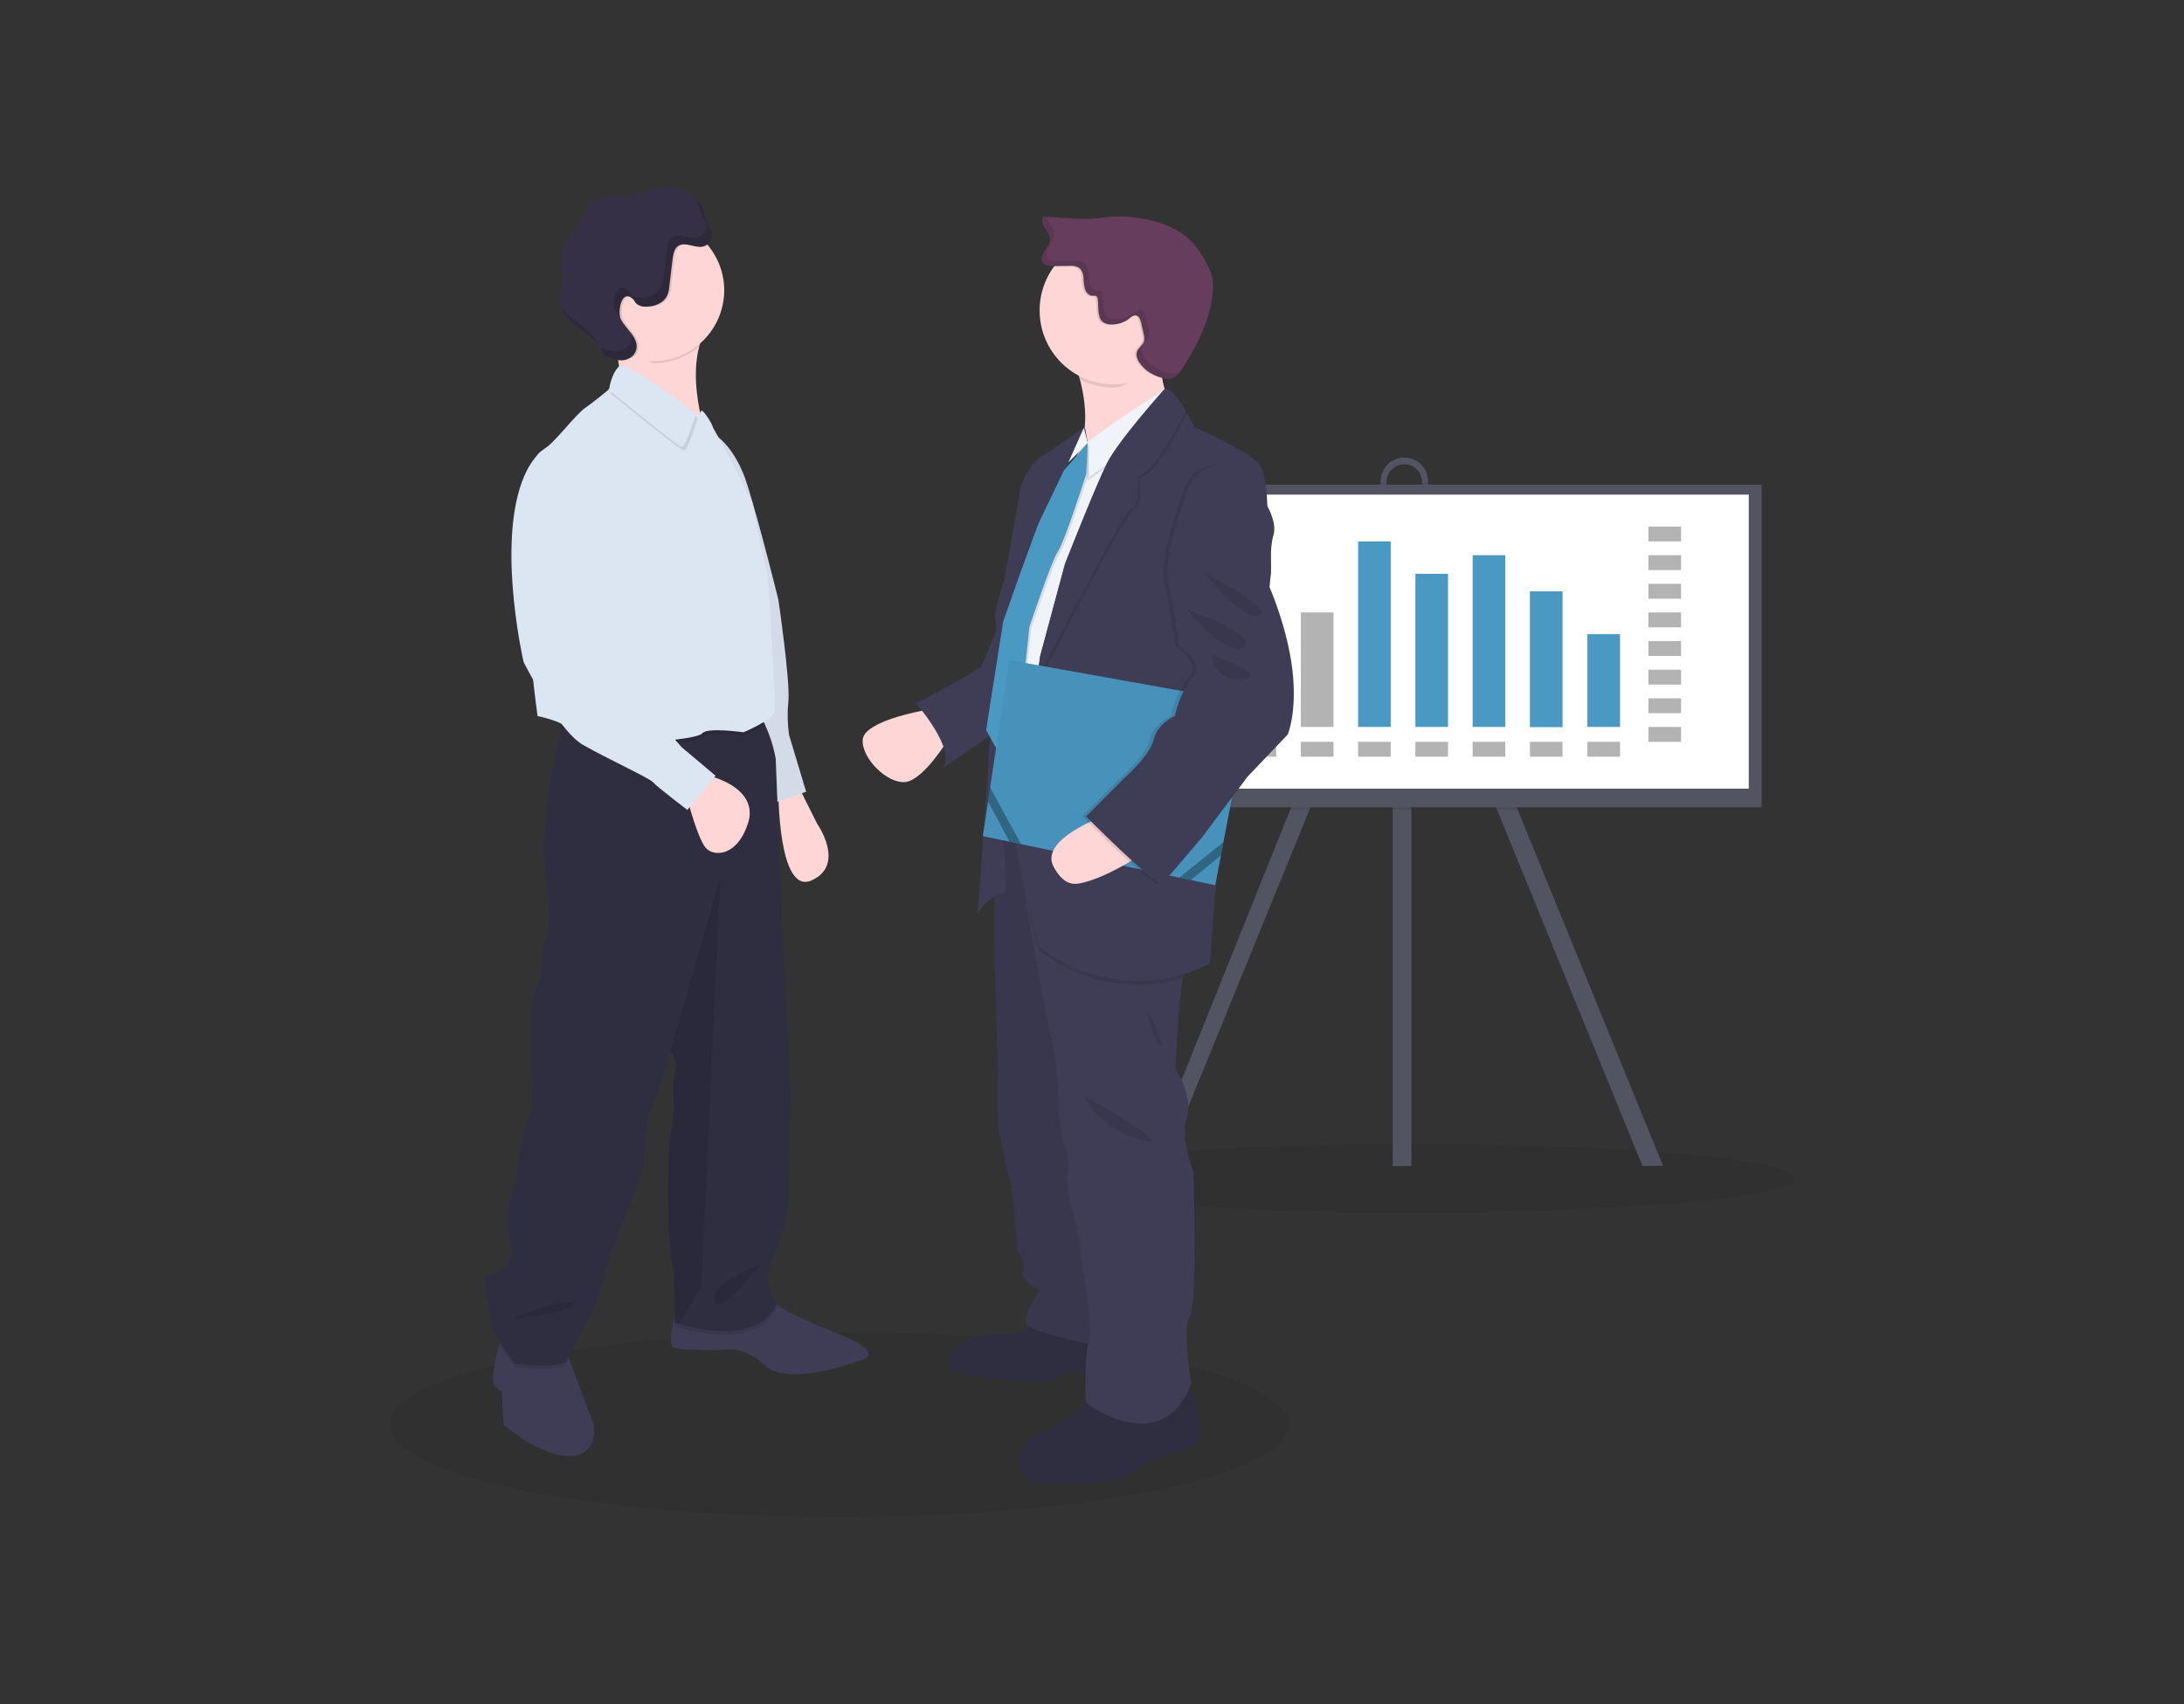 <?xml version="1.0" encoding="utf-8"?>
<!-- Generator: Adobe Illustrator 24.0.3, SVG Export Plug-In . SVG Version: 6.00 Build 0)  -->
<svg version="1.1" id="Ebene_1" xmlns="http://www.w3.org/2000/svg" xmlns:xlink="http://www.w3.org/1999/xlink" x="0px" y="0px"
	 viewBox="0 0 984 768" style="enable-background:new 0 0 984 768;" xml:space="preserve">
<rect x="0" y="0" width="984" height="768" fill="#333333" stroke="none"/>
<style type="text/css">
	.st0{fill:none;}
	.st1{opacity:0.1;fill:#1D1D1B;}
	.st2{fill:#535461;}
	.st3{opacity:0.1;enable-background:new    ;}
	.st4{fill:#FFFFFF;}
	.st5{fill:#B3B3B3;}
	.st6{fill:#4999C3;}
	.st7{fill:#3F3D56;}
	.st8{fill:#FFD6D6;}
	.st9{fill:#DCE6F2;}
	.st10{opacity:5.000000e-02;enable-background:new    ;}
	.st11{fill:#2F2E41;}
	.st12{fill:#353045;}
	.st13{opacity:0.15;}
	.st14{fill:url(#SVGID_1_);}
	.st15{fill:#F0F3F7;}
	.st16{fill:#663D5C;}
	.st17{opacity:0.3;enable-background:new    ;}
</style>
<title>illu_arbeitgeber</title>
<g id="rechteck">
	<rect y="0" class="st0" width="984" height="768"/>
</g>
<g id="TYPO">
	<ellipse class="st1" cx="636.2" cy="531" rx="172.2" ry="15.4"/>
	<polygon class="st2" points="632.2,276.7 635.9,274.8 639.2,273.2 683.8,364.9 749.3,525.4 740,525.4 674.5,364.9 635.9,285.7 
		632.2,278.1 631.7,276.9 	"/>
	<polygon class="st2" points="581.3,364.9 625.3,273.2 627.5,274.3 632.2,276.7 632.8,276.9 632.2,278.1 627.5,287.8 590,364.9 
		524.5,525.4 516.8,525.4 	"/>
	<rect x="627.5" y="251.7" class="st2" width="8.4" height="273.8"/>
	<path class="st2" d="M622,217.2v3.8c0,0.2,0,0.3,0,0.5c0,5.9,4.8,10.7,10.7,10.7c5.9,0,10.7-4.8,10.7-10.7c0-0.2,0-0.3,0-0.5v-3.8
		c0.2-5.9-4.4-10.8-10.3-11s-10.8,4.4-11,10.3C622,216.8,622,217,622,217.2L622,217.2z M624.7,217.2L624.7,217.2c0-4.4,3.6-8,8-8
		s8,3.6,8,8v3.8c0,4.4-3.6,8-8,8s-8-3.6-8-8V217.2z"/>
	<polygon class="st3" points="625.3,273.2 627.5,274.3 627.5,251.7 635.9,251.7 635.9,274.8 639.2,273.2 683.8,364.9 674.5,364.9 
		635.9,285.7 635.9,364.9 627.5,364.9 627.5,287.8 590,364.9 581.3,364.9 	"/>
	<path class="st3" d="M624.7,217.6v3.4c0,4.4,3.6,8,8,8s8-3.6,8-8v-3.4h2.7v3.4c0,0.2,0,0.3,0,0.5c-0.1,5.9-5,10.6-10.9,10.4
		c-5.9-0.1-10.6-5-10.4-10.9l0,0v-3.4H624.7z"/>
	<rect x="471.7" y="218.4" class="st2" width="322" height="145.4"/>
	<rect x="478.1" y="222.9" class="st4" width="309.8" height="132.5"/>
	<rect x="742.7" y="237.3" class="st5" width="14.7" height="6.7"/>
	<rect x="742.7" y="250.2" class="st5" width="14.7" height="6.7"/>
	<rect x="742.7" y="263.1" class="st5" width="14.7" height="6.7"/>
	<rect x="742.7" y="276" class="st5" width="14.7" height="6.7"/>
	<rect x="742.7" y="288.9" class="st5" width="14.7" height="6.7"/>
	<rect x="742.7" y="301.8" class="st5" width="14.7" height="6.7"/>
	<rect x="742.7" y="314.7" class="st5" width="14.7" height="6.7"/>
	<rect x="742.7" y="327.6" class="st5" width="14.7" height="6.7"/>
	<rect x="715.2" y="334.3" class="st5" width="14.7" height="6.7"/>
	<rect x="689.3" y="334.3" class="st5" width="14.7" height="6.7"/>
	<rect x="663.5" y="334.3" class="st5" width="14.7" height="6.7"/>
	<rect x="637.7" y="334.3" class="st5" width="14.7" height="6.7"/>
	<rect x="611.9" y="334.3" class="st5" width="14.7" height="6.7"/>
	<rect x="586.1" y="334.3" class="st5" width="14.7" height="6.7"/>
	<rect x="560.3" y="334.3" class="st5" width="14.7" height="6.7"/>
	<rect x="534.5" y="334.3" class="st5" width="14.7" height="6.7"/>
	<rect x="508.7" y="334.3" class="st5" width="14.6" height="6.7"/>
	<rect x="715.2" y="285.8" class="st6" width="14.7" height="41.8"/>
	<rect x="689.3" y="266.5" class="st6" width="14.7" height="61.2"/>
	<rect x="663.5" y="250.2" class="st6" width="14.7" height="77.4"/>
	<rect x="637.7" y="258.6" class="st6" width="14.7" height="69"/>
	<rect x="611.9" y="244" class="st6" width="14.7" height="83.6"/>
	<rect x="586.1" y="276" class="st5" width="14.7" height="51.6"/>
	<rect x="560.3" y="276" class="st5" width="14.7" height="51.6"/>
	<rect x="534.5" y="276" class="st5" width="14.7" height="51.6"/>
	<rect x="508.7" y="276" class="st5" width="14.6" height="51.6"/>
	<ellipse class="st1" cx="378.1" cy="642" rx="202.5" ry="41.7"/>
	<path class="st7" d="M257,656.2c-13.1,0.6-30.1-14.2-30.1-14.2l-0.9-15.3c0,0-1.1,0.6-3.4-2.8c-1.5-2.3,0.7-11.8,2.3-17.8
		c0.8-2.9,1.4-5,1.4-5l28.7,7.7l1.4,3.6l11.1,29.6C267.5,642,270,655.6,257,656.2z"/>
	<path class="st7" d="M388.8,612.7c0,0-33.2,12.8-44,2.8s-18.8-7.1-18.8-7.1s-18.8,0.3-22.5-1.1c-2.2-0.8-1-7.9,0.4-13.6
		c0.9-3.9,1.9-7.1,1.9-7.1s32.7-11.1,37.8-4.3c1.5,2,3.4,3.8,5.5,5.2c5.9,4.3,15.2,8.2,29.8,14.1
		C399.1,609.9,388.8,612.7,388.8,612.7z"/>
	<path class="st8" d="M359,352.9l9.1,18.2c0,0,13.1,18.5-2.3,25.6s-15.1-40.9-15.1-40.9L359,352.9z"/>
	<path class="st9" d="M320.9,195.2c0,0,10,4.6,15.9,23.6s13.9,51.5,13.9,51.5s5.4,36.7,4.5,45.8c-0.5,5-0.4,10.1,0.3,15.1l7.7,25.6
		l-15.4,5.4l-23.6-90.4L320.9,195.2z"/>
	<path class="st10" d="M320.9,195.2c0,0,10,4.6,15.9,23.6s13.9,51.5,13.9,51.5s5.4,36.7,4.5,45.8c-0.5,5-0.4,10.1,0.3,15.1l7.7,25.6
		l-15.4,5.4l-23.6-90.4L320.9,195.2z"/>
	<path class="st3" d="M255,608.7l1.4,3.6l-1.7,3.2c-6.5,2.8-22.7,0.6-22.7,0.6s-3-3.8-7.1-10.1c0.8-2.9,1.4-5,1.4-5L255,608.7z"/>
	<path class="st3" d="M350.2,588.8c-8.3,18.8-36.5,11.8-44.3,9.5c-1.3-0.4-2-0.7-2-0.7s0-1.5,0.1-3.9c0.9-3.9,1.9-7.1,1.9-7.1
		s32.7-11.1,37.8-4.3c1.5,2,3.4,3.8,5.5,5.2C349.4,588,349.8,588.4,350.2,588.8z"/>
	<path class="st11" d="M348.8,565c-6.8,14.2,1.4,22.2,1.4,22.2c-8.3,18.8-36.5,11.8-44.3,9.5c-1.3-0.4-2-0.6-2-0.6s0.6-19.6-1.4-29
		s-1.7-48.9-0.6-53.7s1.7-14.2,1.7-14.2s-0.9-11.1,0.6-16.5c0.9-3,0.1-6.2-2.1-8.4l-0.1-0.1c0,0-6.2,21.3-8.5,25s-3.1,22.2-3.4,25.6
		s-12,31.8-12,31.8s-4.5,13.1-5.4,16.8s-4.3,14.2-4.3,14.2l-13.7,26.4c-6.5,2.8-22.7,0.6-22.7,0.6s-3.1-4-7.4-10.5
		s-6.2-29.5-6.2-29.5s15.6-0.3,11.6-15.3s3.4-26.7,3.1-31.8s3.4-21.9,5.4-24.4s1.7-13.4,1.1-19.3s-0.3-27-0.3-27s0.6-9.4,3.4-13.6
		s1.7-16.5,1.7-16.5s5.4-2.8,1.7-30.4s6-63.4,6-63.4l0.3-5l0.5-8.1c0,0,81.3-5.1,87.8,1.1c1.7,1.7,3.1,3.7,4.1,6
		c2.2,4.8,3.8,9.9,4.7,15.1l3.4,86.1l3.4,63.4l-1.1,47.7C355.3,538.8,355.6,550.8,348.8,565z"/>
	<path class="st3" d="M324.6,395l-8.5,184.7l-10.2,16.8c-1.3-0.4-2-0.6-2-0.6s0.6-19.6-1.4-29s-1.7-48.9-0.6-53.7s1.7-14.2,1.7-14.2
		s-0.9-11.1,0.6-16.5c0.9-3,0.1-6.2-2.1-8.4l0.1-1L324.6,395z"/>
	<path class="st3" d="M232.8,593.4c0,0,22.2-8.8,25.6-6s-26.1,7.1-26.1,7.1L232.8,593.4z"/>
	<path class="st3" d="M342.2,570.1c-0.9,0.3-22.5,8-20.5,16.2S342.2,570.1,342.2,570.1z"/>
	<path class="st8" d="M274.7,149.6c0,0,7.3,17.5,3.4,26.4s41.4,24.3,41.4,24.3s-13.2-34.1-0.4-53.3S274.7,149.6,274.7,149.6z"/>
	<path class="st3" d="M326.3,131.7c0,17.7-14.3,32-32,32c-16.4-7.9-32-14.3-32-32c-0.7-17.7,13.1-32.5,30.7-33.2
		c17.7-0.7,32.5,13.1,33.2,30.7C326.2,130,326.2,130.8,326.3,131.7L326.3,131.7z"/>
	<path class="st8" d="M326.3,130.8c0,17.6-14.3,31.9-31.9,32c-17.6,0-31.9-14.3-32-31.9c0-17.6,14.3-31.9,31.9-32
		c9.6,0,18.6,4.3,24.7,11.7C323.7,116.3,326.3,123.4,326.3,130.8z"/>
	<path class="st3" d="M345,326.5c-3.2,2-6.5,3.7-9.9,5.1c0,0-16.2-2.4-18.5,0.4s-23,3.8-23,3.8s-31.5-1.5-36.2-5.5
		c-1.5-1.2-3.1-2.1-4.8-2.8l0.5-8.1c0,0,81.3-5.1,87.8,1.1C342.6,322.3,344,324.3,345,326.5z"/>
	<path class="st9" d="M348.9,320.8c-0.6,3.6-13.9,9.2-13.9,9.2s-16.2-2.3-18.5,0.4s-23,3.8-23,3.8s-31.5-1.5-36.2-5.5
		s-15.1-6-15.1-6s-5.3-37.9-3.2-46.2s-3.2-31.1-4.5-39.2s3.6-30.5,9.6-34.1s14.5-15.8,19.6-19.4c4.3-3.1,9.1-7,10.5-8.2l0.4-0.3
		c0,0,0.9-6.6,4.3-10s34.7,21.5,34.7,21.5s0.2,1.9,2.4-1.7c0.5-0.8,4.6,5.1,5.3,7.7c0,0,17,29.9,18.1,36s5.5,26.2,6.4,31.1
		c0.2,1.3,0.6,5.7,1,11.6c0.1,1.2,0.1,2.4,0.2,3.7c0.6,9.8,1.3,22.4,1.7,31.8c0,1.1,0.1,2.1,0.1,3.1
		C349,313.6,349.1,317.2,348.9,320.8z"/>
	<path class="st3" d="M319.1,110.6c-0.5,0.3-1,0.5-1.5,0.6c-3.7,0.8-7.9-2.4-11.1-0.3c-1.9,1.3-2.4,3.9-2.6,6.2
		c-0.5,4-0.9,8-1.4,11.9c-0.1,1.4-0.4,2.8-0.9,4.1c-1.6,3.6-5.9,5.3-9.8,5.2c-1.5,0.1-3.1-0.4-4.2-1.4c-0.7-0.7-1.1-1.7-1.8-2.3
		c-5-4.2-6.5,6.1-5.2,9c2.1,4.8,9.6,9.4,6.5,15.4c-0.5,1-1.3,1.8-2.3,2.3c-16.9-5.3-26.3-23.2-21-40.1s23.2-26.3,40.1-21
		C309.8,102.1,315.1,105.7,319.1,110.6L319.1,110.6z"/>
	<path class="st12" d="M284.9,134.5c0.8,0.6,1.1,1.6,1.8,2.3c1.2,1,2.7,1.5,4.2,1.4c3.9,0.1,8.2-1.6,9.8-5.2
		c0.5-1.3,0.8-2.7,0.9-4.1L303,117c0.3-2.3,0.7-4.9,2.6-6.2c3.2-2,7.4,1.1,11.1,0.3c2.8-0.7,4.5-3.4,4-6.3c-0.4-1.9-1.9-3.4-2.6-5.2
		c-0.5-1.4-0.8-2.8-1.1-4.3c-2.1-7.8-11.2-12.1-19.1-10.8c-4.4,0.7-8.5,2.8-12.9,3.5c-3.2,0.5-6.4,0.2-9.6,0.5
		c-3,0.3-5.8,1.2-8.5,2.5c-0.7,0.3-1.3,0.8-1.8,1.4c-0.4,0.8-0.8,1.7-0.9,2.6c-1.1,4-4.5,7-7,10.3c-2.8,3.9-4.5,8.5-4.7,13.3
		c-0.1,1.2,0,2.5,0.3,3.7c0.2,0.7,0.5,1.4,0.7,2.1c0.5,2.2-0.6,4.4-1.2,6.6c-0.7,2.8-0.4,5.7,0.7,8.3c3.8,8.8,16.5,11.8,19.1,21.1
		c2.3,1.1,4.9,1.8,7.4,2c2.6,0.1,5.4-1.1,6.6-3.4c3.1-6-4.4-10.7-6.5-15.4C278.3,140.6,279.8,130.3,284.9,134.5z"/>
	<path class="st8" d="M317.9,382c-2.8-3.3-6.1-14.5-7.4-18.9l-0.5-1.9l11.7-10.9c1.1,0.3,2.3,0.7,3.3,1.2c5.5,2.3,15.7,8.2,12,19.5
		C332.1,386.2,321.4,386.2,317.9,382z"/>
	<path class="st9" d="M265.3,200.5c0,0-21.7-10.8-31.1,19.5s1.7,78.3,1.7,78.3s15.4,30.9,26.8,37.4s29.9,14.9,31.6,16.9
		s15.4,12.4,15.4,12.4l12.7-15.4l-15.3-12.9l-6.9-7.9c0,0-1.1-4.6-3-5.5s-3.7-6-3.7-6s-1.1-4.3-3.1-5.8s-5.6-5-4.5-6.4
		s-1.2-4.7-3.9-6.4s-6.9-8.7-5.4-12.1s2.1-5.3,1.2-8.7s1.9-25.8,1.9-25.8s-2.3-7.9,0.2-10.8s4.2-9.1,3.4-12.6
		S275.5,201.8,265.3,200.5z"/>
	<path class="st3" d="M314.4,188.4c0,0-4.5,14.7-6.2,14.7c-1.3,0-23.8-18.2-33.2-25.9l0.4-0.3c0,0,0.9-6.6,4.3-10
		S314.4,188.4,314.4,188.4z"/>
	<path class="st9" d="M313.5,186.7c0,0-4.5,14.7-6.2,14.7c-1.4,0-23.9-18.2-33.2-25.9l0.4-0.3c0,0,0.9-6.6,4.3-10
		S313.5,186.7,313.5,186.7z"/>
	<g class="st13">
		<path d="M253.1,139.1L253.1,139.1c3,6.9,11.3,10.2,16.1,15.6C266.3,148,258,144.8,253.1,139.1z"/>
		<path d="M283.7,154.9c-1.2,2.3-4,3.4-6.6,3.4c-2.3-0.2-4.5-0.7-6.6-1.7c0.8,1.1,1.3,2.3,1.7,3.6c2.3,1.1,4.9,1.8,7.4,2
			c2.6,0.1,5.4-1.1,6.6-3.4c1.9-3.6-0.1-6.8-2.4-9.7C284.7,151,284.7,153.1,283.7,154.9z"/>
		<path d="M320.8,104.8c-0.4-1.9-1.9-3.4-2.6-5.2c-0.5-1.4-0.8-2.8-1.1-4.3c-0.6-2.1-1.6-3.9-3.1-5.5c0.2,0.5,0.4,1,0.5,1.5
			c0.3,1.5,0.7,2.9,1.1,4.3c0.8,1.8,2.2,3.3,2.6,5.2c0.5,2.8-1.2,5.6-4,6.3c-3.7,0.8-7.9-2.4-11.1-0.3c-2,1.2-2.4,3.9-2.7,6.2
			c-0.4,4-0.9,8-1.4,11.9c-0.1,1.4-0.4,2.8-0.9,4.1c-1.6,3.6-5.9,5.3-9.8,5.2c-1.5,0.1-3.1-0.4-4.2-1.4c-0.6-0.8-1.2-1.6-1.8-2.3
			c-5-4.2-6.5,6.1-5.2,9c0.7,1.3,1.5,2.6,2.4,3.7c-1.1-3.3,0.4-12.8,5.3-8.7c0.6,0.7,1.3,1.5,1.8,2.3c1.2,1,2.7,1.5,4.2,1.4
			c3.9,0.1,8.2-1.6,9.8-5.2c0.5-1.3,0.8-2.7,0.9-4.1c0.5-4,0.9-8,1.4-11.9c0.3-2.3,0.7-4.9,2.6-6.2c3.2-2.1,7.4,1.1,11.1,0.3
			C319.6,110.3,321.3,107.6,320.8,104.8z"/>
	</g>
	
		<linearGradient id="SVGID_1_" gradientUnits="userSpaceOnUse" x1="447.385" y1="-9625.681" x2="447.385" y2="-9691.66" gradientTransform="matrix(1 0 0 1 -54.11 9874.4)">
		<stop  offset="0" style="stop-color:#808080;stop-opacity:0.25"/>
		<stop  offset="0.54" style="stop-color:#808080;stop-opacity:0.12"/>
		<stop  offset="1" style="stop-color:#808080;stop-opacity:0.1"/>
	</linearGradient>
	<path class="st14" d="M300.5,182.9l-0.1,0.1c0-0.1,0-0.1,0-0.2L300.5,182.9z M484.3,206.1l-0.7,1.6l2.6-2.6l-3.6,4l1.2-2.5
		L484.3,206.1z M466.5,242.8c-0.7,1.8-1.4,3.8-2.2,5.9l1.4-4.2L466.5,242.8z"/>
	<path class="st11" d="M526.8,655.2c-8.7,1.9-20.2,10.7-20.2,10.7s-22.2,4.7-37.3,2.6s-12.6-18.5-0.9-22.6
		c8.1-2.8,16.5-9.7,20.8-13.7c1.9-1.8,3.1-3,3.1-3l42.4-8.5c0,0,0.7,2.4,1.7,5.6c1.7,5.8,4.2,14.3,5.2,17.6
		C543,649,535.6,653.2,526.8,655.2z"/>
	<path class="st11" d="M516,622.3c0,0-18,1.9-25.4-2.3s-18.1,2.6-18.1,2.6s-30.7-0.6-40.9-3.8s1.5-19,18.1-17.5
		c6.1,0.5,10.2-0.8,12.9-2.7c2.9-2,4.9-5,5.6-8.4l36,2.1l5,12.8L516,622.3z"/>
	<path class="st7" d="M447.7,371.4l0.4,62.5c0,0,1.5,46.9,1.5,53.3s0.2,20.7,0.2,20.7s3.2,17.5,5.1,23.2s3.4,32,3.4,32
		s4.5,7.2,2.6,10s7.5,8.7,7.5,8.7s-6,8.3-6.4,13.9s47.7,13.4,47.7,13.4L491,416.8l-14.9-48.2L447.7,371.4z"/>
	<path class="st3" d="M447.7,371.4l0.4,62.5c0,0,1.5,46.9,1.5,53.3s0.2,20.7,0.2,20.7s3.2,17.5,5.1,23.2s3.4,32,3.4,32
		s4.5,7.2,2.6,10s7.5,8.7,7.5,8.7s-6,8.3-6.4,13.9s47.7,13.4,47.7,13.4L491,416.8l-14.9-48.2L447.7,371.4z"/>
	<path class="st7" d="M536.8,623.4c-13.7,35-47.5,8.7-47.5,8.7s-1.1-18.1,1.1-26.4s-2.4-33.3-2.4-33.3s-2.6-22.2-4.9-27.3
		S481,529.8,481,529s0.9-7.7-1.1-12.4s-3-16.2-3-16.2s0-16.2-1.9-25.8l-6.6-33L456.5,374l3.7-0.6l66.8-11.7c0,0,12.6,64,8.3,70.6
		c-0.9,1.4-1.7,4.6-2.4,8.6c-2.4,14.5-3.3,40.6-3.3,40.6s8.3,13,5.1,22.2c-3.2,9.2,3,24.3,3,24.3s1.9,59.7-1.7,65.7
		S536.8,623.4,536.8,623.4z"/>
	<path class="st8" d="M530.4,187c0,0-60.5,42.6-46.9,21.3c7.4-11.5,6-26.1,3.1-37.1c-1.5-5.6-3.5-11.1-6-16.3
		c0,0,51.4-21.9,44.6-2.3c-1.6,4.6-2.3,9.4-2,14.2C523.7,174.1,526.2,181.1,530.4,187z"/>
	<path class="st8" d="M415.6,320.3c0,0-26.2,4.6-26.9,13s11.3,20.2,19.4,19.1s19-19,19-19L415.6,320.3z"/>
	<path class="st7" d="M450.1,281.3l-8,19.2c0,0-22.4,13.9-29.7,16.1c0,0,19.2,21.7,12.1,29.7l50.5-34.5L450.1,281.3z"/>
	<path class="st3" d="M525.3,152.6c-1.6,4.6-2.3,9.4-2,14.2c-1.5,1.3-3.2-2.6-5-1.6c-4.9,2.8-10.5,9.5-16.6,9.5
		c-5.2,0-10.4-1.2-15.1-3.6c-1.5-5.6-3.5-11.1-6-16.3C480.7,154.9,532.2,133,525.3,152.6z"/>
	<path class="st8" d="M535,139.9c0,18.4-14.9,33.3-33.3,33.3c-18.4,0-33.3-14.9-33.3-33.3s14.9-33.3,33.3-33.3
		C520.1,106.6,535,121.5,535,139.9L535,139.9z"/>
	<path class="st15" d="M533.6,194.4c0,0-6.3,6.8-7.1,7.4s-19,77-19.3,77.9s-21.6,69.9-21.6,69.9l-34.1,16.8l2.8-84.4l25-69.6
		c0,0,8.2-9.4,10.8-12.8s34.4-23.9,34.4-23.9l5.4,11.2L533.6,194.4z"/>
	<path class="st3" d="M529.1,188.6l-39.2,28.1l-0.6-15.4c2.6-3.4,34.4-23.9,34.4-23.9L529.1,188.6z"/>
	<path class="st15" d="M529.9,186.9L490.7,215l-0.6-15.4c2.6-3.4,34.4-23.9,34.4-23.9L529.9,186.9z"/>
	<path class="st7" d="M488.8,192.7l1.3,6.9l-8.8,8.9l7-15.7c0,0-15,10.4-19.5,13.2s-9,12.1-9.2,14.7s-7.2,41.1-7.2,41.1
		s-5.3,14.3-3.8,18.3s-8.1,131.7-8.1,131.7c2.6-5,7.3-8.6,12.8-9.8l-3.4-75.5c0,0,4.2-50.2,4.4-50.8l9.7-29.7L488.8,192.7z"/>
	<path class="st3" d="M490.9,200.4l-0.7,14c0,0-9.5,29.9-12.7,34.9s-12.9,34.1-12.9,34.1l-5.5,50.7l-9.4,4.3l-4.6-8.5l7.7-49
		c0,0,14.5-41.4,16.6-45.6l10.7-22.5L490.9,200.4z"/>
	<path class="st6" d="M490.1,199.6l-0.7,14c0,0-9.5,29.9-12.7,34.8s-12.9,34.1-12.9,34.1l-5.4,50.7l-9.4,4.3l-4.7-8.5l7.7-49
		c0,0,14.5-41.4,16.6-45.6l10.8-22.5L490.1,199.6z"/>
	<path class="st8" d="M390.5,333.2c-0.5,0.8-0.6,1.9-0.1,2.8c1.7,3.5,6.6,12.5,7.5,6.9c1.1-6.9-1.8-11.1,5.3-10.5
		c4.5,0.5,8.8,1.7,12.8,3.8l-6.9-10.2C409.1,326,395.1,325.9,390.5,333.2z"/>
	<path class="st3" d="M535.3,432.2c-0.9,1.4-1.7,4.6-2.4,8.6c-37.4,11.2-64.7-12.5-64.7-12.5c-3.3-11.2-6-22.6-8.1-34.1
		c-0.7-3.9-0.5-11.6,0.1-20.9l66.8-11.7C527,361.6,539.6,425.6,535.3,432.2z"/>
	<path class="st7" d="M573.7,241.4c-1.7,5.6-1.1,16.8-1.1,16.8l-15.4,72.5c0,0-7.5,55.9-8.7,63.3s-3.4,40.3-3.4,40.3
		c-43.5,21.3-77-7.7-77-7.7c-3.3-11.2-6-22.6-8.1-34.1c-2.1-12.7,4.2-63.4,7.1-85.9c0.9-6.7,1.5-10.9,1.5-10.9l11.2-41.6
		c0,0,13.8-35.1,18.9-45.3s25.7-33.2,25.7-33.2c2.5-1.6,6.6,4.1,9.7,9.3c2.3,3.9,4,7.6,4,7.6s25.6,11.1,29.4,17s3.2,18.1,3.6,18.8
		S575.4,235.9,573.7,241.4z"/>
	<path class="st3" d="M513.4,215.6c0,0,1.9,11.3-3,14.7c-4.8,3.3-40.1,72.8-42.3,77.2c0.9-6.7,1.5-10.9,1.5-10.9l11.2-41.6
		c0,0,13.8-35.1,18.9-45.3s25.7-33.2,25.7-33.2c2.5-1.6,6.6,4.1,9.7,9.3C530.4,195.3,520.9,213.3,513.4,215.6z"/>
	<path class="st7" d="M512.5,214.8c0,0,1.9,11.3-3,14.7s-40.1,72.8-42.3,77.2c0.9-6.7,1.5-10.9,1.5-10.9l11.2-41.6
		c0,0,13.8-35.1,18.9-45.3s25.7-33.2,25.7-33.2c2.5-1.6,6.6,4.1,9.7,9.3C529.5,194.5,520,212.4,512.5,214.8z"/>
	<polygon class="st6" points="563.3,316.9 551.2,379.5 551.2,379.5 550.1,385.5 550.1,385.5 547.5,398.9 536.5,396.6 531.3,395.5 
		460,380.4 454.8,379.3 442.8,376.8 445.2,361.2 446.1,354.8 454.8,297.5 	"/>
	<polygon class="st10" points="563.3,316.9 551.2,379.5 551.2,379.5 550.1,385.5 550.1,385.5 547.5,398.9 536.5,396.6 531.3,395.5 
		460,380.4 454.8,379.3 442.8,376.8 445.2,361.2 446.1,354.8 454.8,297.5 	"/>
	<path class="st8" d="M496.8,368c0,0-28.4,10.2-22.2,22.4c1.9,3.6,5.3,8.7,11.2,7.8c13.8-2.2,34.6-17.2,34.6-17.2L496.8,368z"/>
	<path class="st3" d="M517,455.2c0,0.9,1.1,11.7,5.3,15.6S517,455.2,517,455.2z"/>
	<path class="st3" d="M488.5,493.8c0,0,5.1,14.1,25.4,19.8C534.1,519.4,488.5,493.8,488.5,493.8z"/>
	<path class="st3" d="M535,139.9c0,11.9-6.4,22.9-16.7,28.8c-1.9-1.1-3.6-2.5-5-4.2c-1.5-1.8-2.6-4.2-1.7-6.3c0.7-1.7,2.6-2.8,3-4.5
		c0.2-1.1,0.2-2.2-0.2-3.2c-0.4-1.6-0.7-3.3-1.1-4.9c-0.3-1.4-0.9-3.1-2.2-3.4s-2.5,0.8-3.6,1.7c-2.7,2.1-7.8,3.5-11,1.8
		s-2.3-7.5-2.8-10.6c0-0.6-0.3-1.1-0.7-1.4c-0.5-0.2-1-0.2-1.5-0.1c-1.7,0-3.1-1.6-3.6-3.2c-0.4-1.7-0.6-3.4-0.6-5.2
		c-0.2-1.7-0.8-3.6-2.3-4.4c-1.2-0.6-2.5-0.8-3.8-0.6l-6.3,0.1c10.9-14.8,31.8-17.9,46.5-7C529.9,119.5,534.9,129.4,535,139.9
		L535,139.9z"/>
	<path class="st16" d="M508.4,143.9c1.1-0.9,2.3-2,3.6-1.7c1.3,0.3,1.9,2,2.2,3.4l1.1,4.9c0.3,1,0.4,2.2,0.2,3.2
		c-0.5,1.8-2.3,2.8-3.1,4.5c-0.9,2.1,0.3,4.5,1.7,6.2c2.6,3.2,6.3,5.3,10.3,6.1c1.1,0.2,2.1,0.3,3.2,0.1c2.4-0.6,4-2.7,5.3-4.8
		c6.6-10.3,12.3-21.6,13.5-33.8c0.3-2.5,0.2-5-0.3-7.5c-0.5-1.9-1.3-3.7-2.3-5.4c-1.7-3.5-3.9-6.8-6.4-9.7
		c-4.5-4.9-10.8-7.9-17.3-9.7c-7.3-2-14.8-2.6-22.3-1.8c-2,0.2-3.9,0.6-5.9,0.7c-2.5,0.1-5,0.1-7.4-0.1l-14.7-0.9
		c-0.8,1.7,0,3.7,1,5.3s2.2,3.3,2.2,5.2s-1.4,3.4-2.5,5s-1.8,3.7-0.8,5.2s3.2,1.7,5,1.6l7.4-0.1c1.3-0.1,2.6,0.1,3.8,0.7
		c1.5,0.9,2.1,2.7,2.3,4.4c0,1.7,0.2,3.5,0.6,5.2c0.5,1.7,1.9,3.2,3.6,3.2c0.5-0.1,1-0.1,1.5,0.1c0.4,0.3,0.7,0.9,0.7,1.4
		c0.5,3.1-0.4,8.9,2.8,10.6S505.7,146,508.4,143.9z"/>
	<path class="st3" d="M550.6,209.6c-7.6-0.8-14.7,3.8-17.2,11c-4,11.4-10.7,31.9-9,40.1c2.3,11.5,5.1,30.7,5.1,30.7s12.2,7,6,14.1
		s-7.9,17.1-7.9,17.1s-7.9,3.4-9.6,10.7s-13.2,17.3-13.2,17.3l-17.3,17.3c0,0,28.6,29,34.3,30.5l17.7-20.7l20.9-27.7l18.1-19
		c0,0,4.3-10,2.1-29s-10.5-37.1-10.5-37.1l0.6-6.4C571,258.2,573,212.3,550.6,209.6z"/>
	<path class="st7" d="M552.3,209.6c-7.6-0.8-14.7,3.8-17.1,11c-4,11.4-10.7,31.9-9,40.1c2.3,11.5,5.1,30.7,5.1,30.7s12.2,7,6,14.1
		s-7.9,17.1-7.9,17.1s-7.9,3.4-9.6,10.7s-13.2,17.3-13.2,17.3l-17.3,17.3c0,0,28.6,29,34.3,30.5l17.7-20.7l20.8-27.7l18.1-19
		c0,0,4.3-10,2.1-29S572,264.6,572,264.6l0.6-6.4C572.6,258.2,574.7,212.3,552.3,209.6z"/>
	<path class="st3" d="M534.5,274.4c0,0,18.1,22.2,25.8,17.3S534.5,274.4,534.5,274.4z"/>
	<path class="st3" d="M541.3,257.4c1.9,0.6,17.7,22.6,25.8,20S541.3,257.4,541.3,257.4z"/>
	<path class="st3" d="M545.8,295.1c0,0,1.1,12.6,14.1,10.9S545.8,295.1,545.8,295.1z"/>
	<polygon class="st3" points="488.3,193.6 481.3,209.3 490.1,200.4 	"/>
	<polygon class="st15" points="488.3,192.8 481.3,208.5 490.1,199.6 	"/>
	<polygon class="st17" points="460,380.4 454.8,379.3 445.2,361.2 446.1,354.8 	"/>
	<polygon class="st17" points="551.2,379.5 550.1,385.5 550.1,385.5 536.5,396.6 531.3,395.5 	"/>
	<path class="st3" d="M529.8,168.2c-1.1,0.2-2.2,0.2-3.2-0.1c-4-0.8-7.6-3-10.3-6.1c-1.5-1.8-2.6-4.2-1.7-6.3c0.7-1.7,2.5-2.8,3-4.5
		c0.2-1.1,0.2-2.2-0.2-3.2l-1.1-5c-0.3-1.4-0.8-3.1-2.2-3.4s-2.5,0.8-3.6,1.7c-2.7,2.1-7.8,3.6-11,1.8s-2.3-7.5-2.8-10.6
		c0-0.5-0.3-1.1-0.7-1.4c-0.5-0.2-1-0.2-1.5-0.1c-1.7,0-3.1-1.6-3.6-3.2c-0.3-1.7-0.5-3.4-0.6-5.2c-0.2-1.7-0.8-3.6-2.3-4.4
		c-1.2-0.6-2.5-0.8-3.8-0.7l-7.4,0.1c-1.8,0-4-0.1-5-1.6s-0.3-3.7,0.8-5.2s2.4-3.1,2.5-5s-1.1-3.6-2.2-5.2c-0.6-0.9-1-1.8-1.3-2.9
		l-2.1-0.1c-0.8,1.7,0,3.7,1,5.3s2.2,3.3,2.2,5.2s-1.4,3.4-2.5,5s-1.8,3.7-0.8,5.2s3.1,1.7,5,1.7l7.4-0.1c1.3-0.1,2.6,0.1,3.8,0.7
		c1.5,0.9,2.1,2.7,2.3,4.4c0,1.7,0.2,3.5,0.6,5.2c0.5,1.6,1.9,3.2,3.6,3.2c0.5-0.1,1-0.1,1.5,0.1c0.4,0.3,0.7,0.9,0.7,1.4
		c0.5,3.1-0.4,8.9,2.8,10.6s8.4,0.3,11-1.8c1.1-0.9,2.3-2,3.6-1.7s1.9,2,2.2,3.4l1.1,4.9c0.3,1,0.4,2.2,0.2,3.2
		c-0.5,1.8-2.3,2.8-3,4.5c-0.9,2.1,0.3,4.5,1.7,6.3c2.6,3.2,6.3,5.3,10.3,6.1c1.1,0.2,2.1,0.3,3.2,0.1c1.7-0.5,3.2-1.6,4.2-3.2
		C531,167.7,530.4,168,529.8,168.2z"/>
</g>
</svg>
